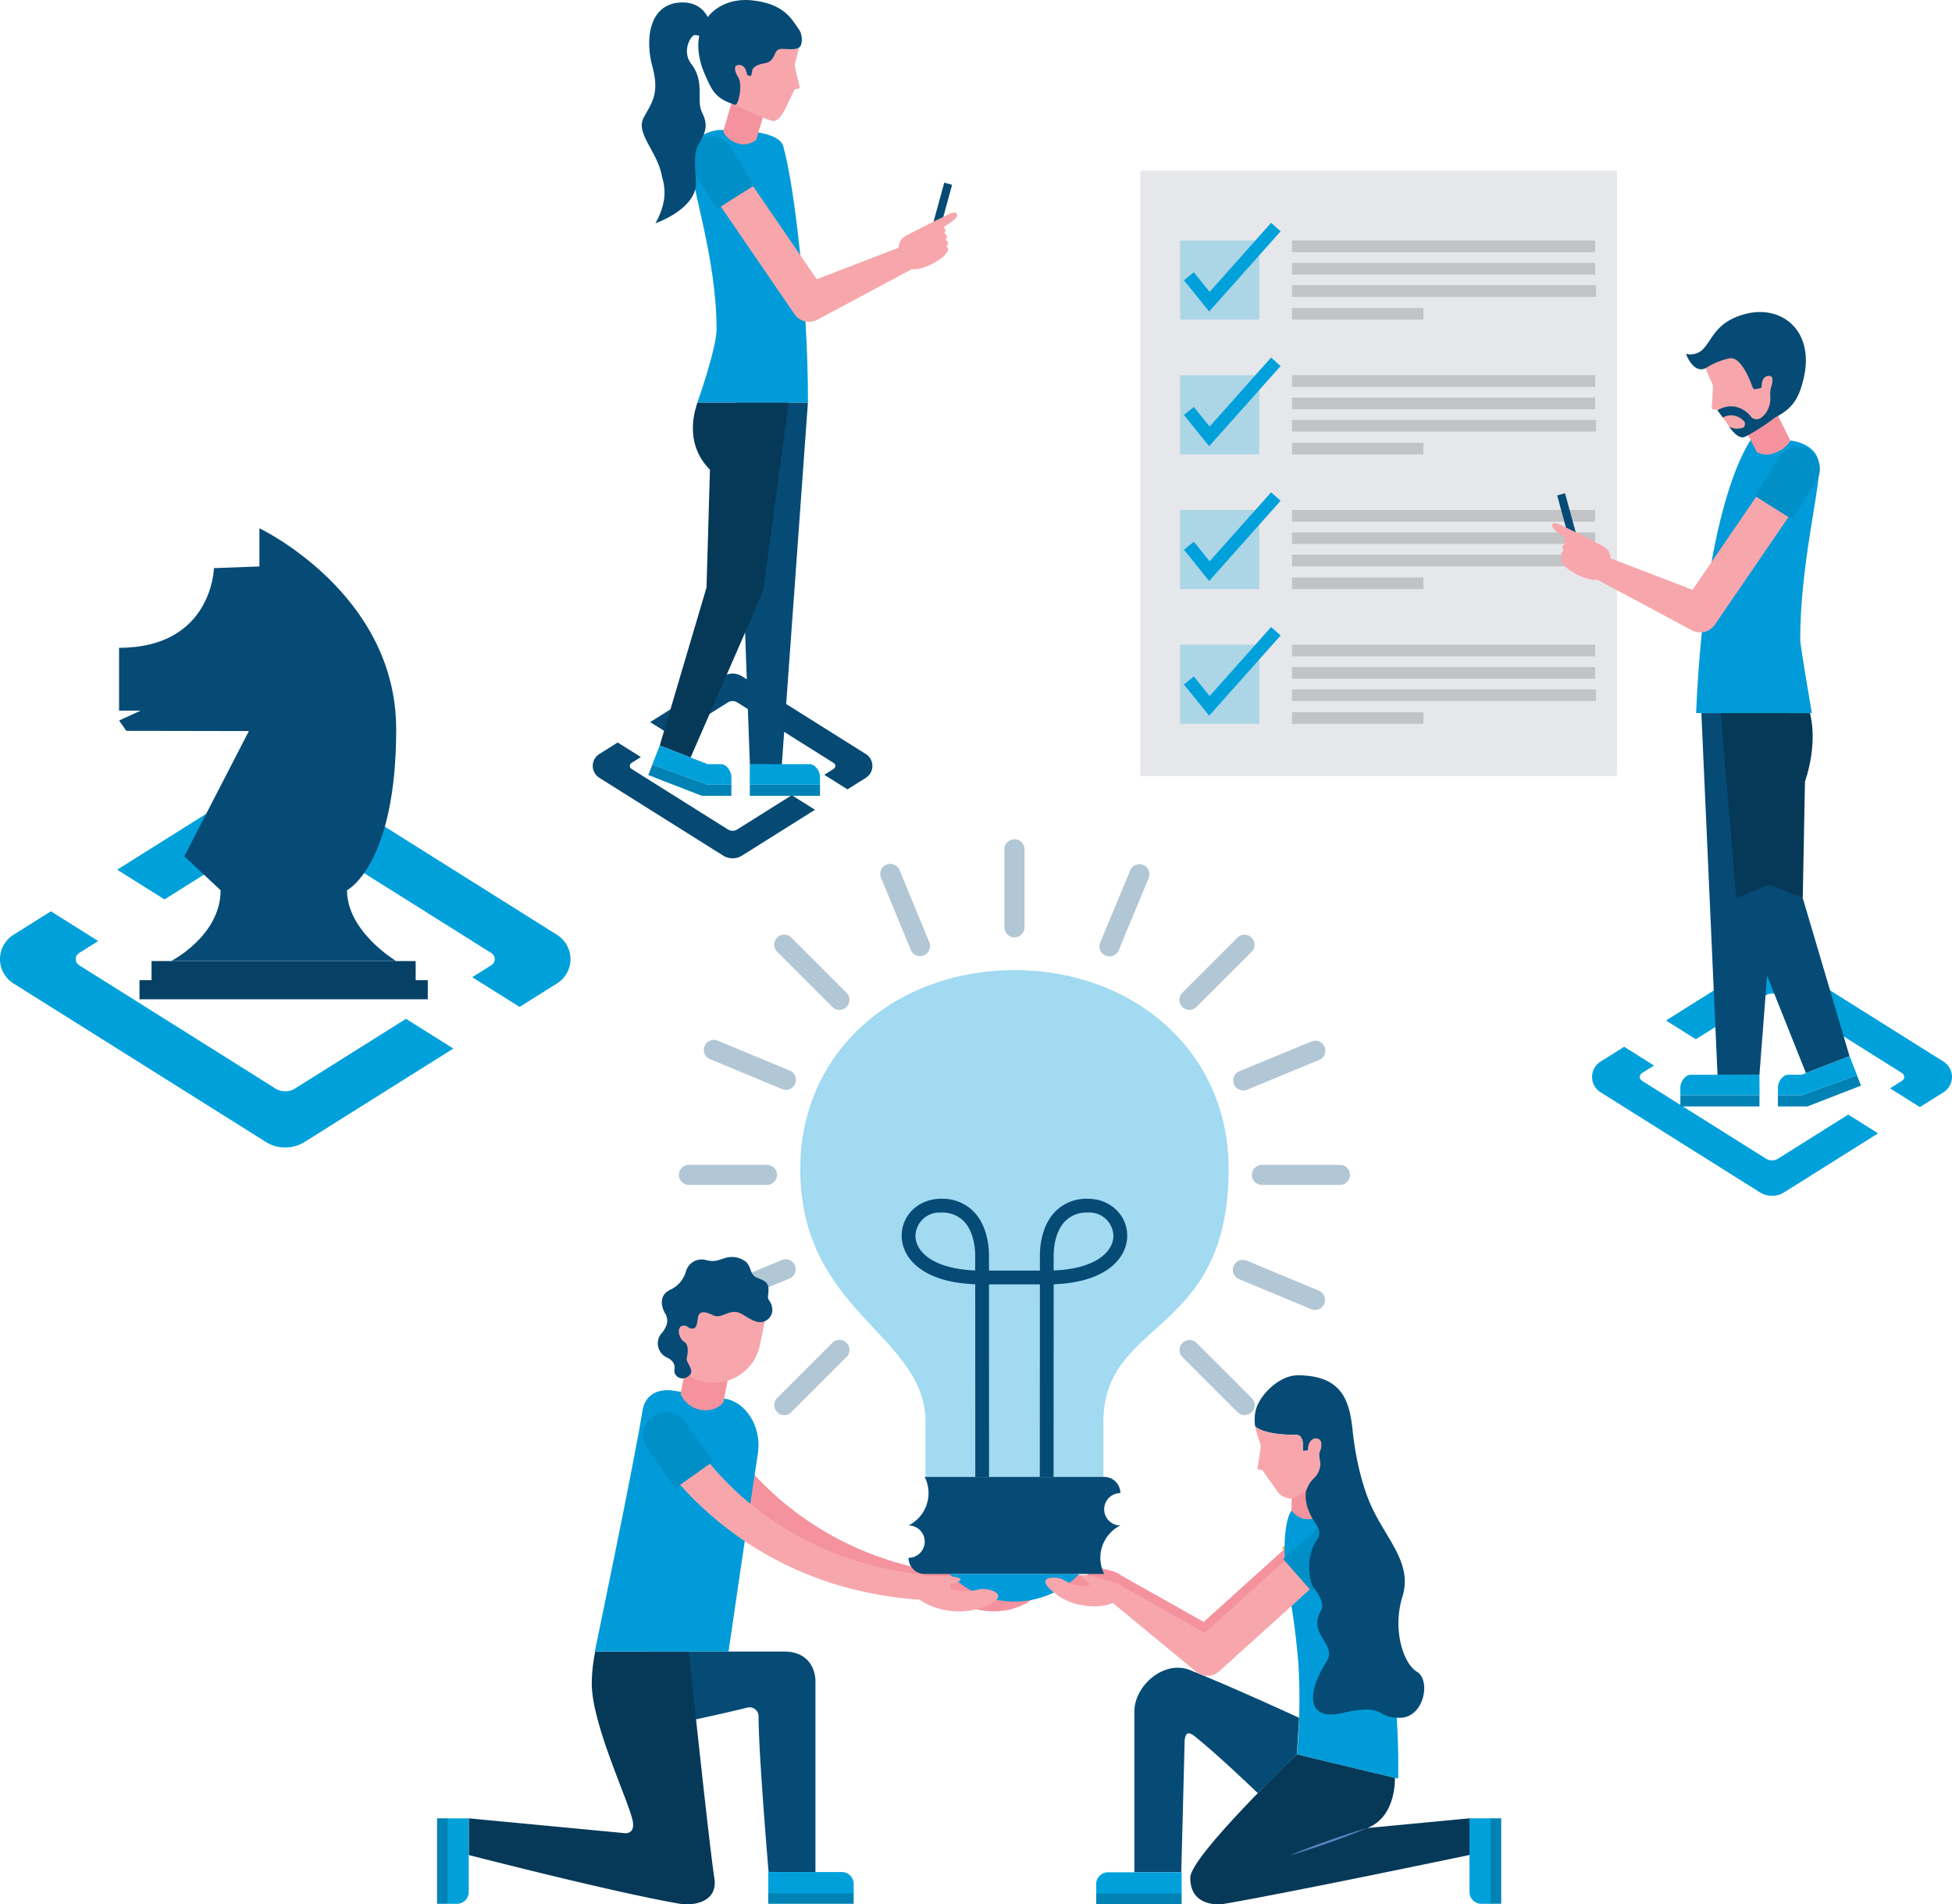 <svg xmlns="http://www.w3.org/2000/svg" width="500.239" height="487.912" viewBox="0 0 500.239 487.912">
  <g id="Grupo_60" data-name="Grupo 60" transform="translate(-1118.462 -933.098)">
    <g id="Grupo_58" data-name="Grupo 58" transform="translate(20 -20)">
      <path id="Caminho_262" data-name="Caminho 262" d="M4780.736,4780.843a4.884,4.884,0,0,0-6.9-.353l-28.629,25.84-21.437-12.086a2.421,2.421,0,0,0-3.419.446c-1,1.273.049,2.948,1.32,3.947l21.461,17.711a4.489,4.489,0,0,0,5.786-.2l.242-.215,31.227-28.189A4.89,4.89,0,0,0,4780.736,4780.843Z" transform="translate(-3338.282 -3437.664)" fill="#f4939e"/>
      <path id="Caminho_263" data-name="Caminho 263" d="M4423.14,5021.677c-7.356-5.153-.373-5.127,1.286-4.092a11.774,11.774,0,0,0,5.893,1.73c.738,0,1.028-.8.476-1.1-2.25-1.251-3.079-2.884,3.648-.8,2.876.891,5.26,1,5.267,2.953C4439.717,5024.84,4429.351,5026.025,4423.14,5021.677Z" transform="translate(-3053.725 -3662.554)" fill="#f4939e"/>
      <path id="Caminho_264" data-name="Caminho 264" d="M5602.648,4780.109l8.675-7.62a5.528,5.528,0,1,0-7.294-8.307l-8.68,7.62Z" transform="translate(-4168.305 -3422.094)" fill="#faa831"/>
      <path id="Caminho_265" data-name="Caminho 265" d="M4879.1,5528.909c12.6,5.106,27.905,12.218,27.905,12.218l-.574,9.333-10.024,9.964s-9.3-9.006-15.851-14.329c-1.152-.933-2.907-2.254-2.907,1.561,0,.79-.853,33.042-.853,33.042h-12.008v-41.233c0-6.551,7.578-13.29,14.311-10.556Z" transform="translate(-3475.614 -4147.893)" fill="#064b76"/>
      <path id="Caminho_266" data-name="Caminho 266" d="M4675.88,6642.778h21.893v-2.928H4675.88Z" transform="translate(-3296.498 -5201.839)" fill="#0082b5"/>
      <path id="Caminho_267" data-name="Caminho 267" d="M4678.671,6539.4h19.093v5.449H4675.87v-2.116A3.077,3.077,0,0,1,4678.671,6539.4Z" transform="translate(-3296.488 -5106.595)" fill="#00a1db"/>
      <path id="Caminho_268" data-name="Caminho 268" d="M5172.64,5980.064s6.345-2.2,13.632-5.077c7.562-2.983,7.047-12.866,7.047-12.866l-25.108-6.031s-27.331,26.127-27.331,31.629c0,6.756,6.053,7.141,8.771,6.674,17.112-2.929,62.786-12.5,62.786-12.5V5972.5l-26.164,2.486-13.632,5.077Z" transform="translate(-3737.394 -4553.522)" fill="#063958"/>
      <path id="Caminho_269" data-name="Caminho 269" d="M6621.779,6294.582h2.927V6272.69h-2.927Z" transform="translate(-5141.528 -4853.711)" fill="#0082b5"/>
      <path id="Caminho_270" data-name="Caminho 270" d="M6521.3,6291.769V6272.68h5.452v21.893h-2.115A3.08,3.08,0,0,1,6521.3,6291.769Z" transform="translate(-5046.257 -4853.7)" fill="#00a1db"/>
      <path id="Caminho_271" data-name="Caminho 271" d="M5609.15,4728.218c.724-.978,7.18-1.224,8.774-1.242a8.346,8.346,0,0,1,6.786,4.409c3.67,7.12,5.165,14.908,8.2,27.567,4.276,17.83,3.548,37.969,3.548,37.969l-25.933-6.232a155.613,155.613,0,0,0,.382-23.13c-1.009-12.372-2.413-17.768-3.026-22.51-1.29-10.066.168-15.332,1.271-16.83Z" transform="translate(-4179.705 -3388.12)" fill="#009bd8"/>
      <path id="Caminho_272" data-name="Caminho 272" d="M5650.435,4529.15v11.839a5.776,5.776,0,0,1-3.934,1.873,5.136,5.136,0,0,1-4.841-2.215v-11.5h8.774Z" transform="translate(-4212.215 -3200.55)" fill="#f4939e"/>
      <path id="Caminho_273" data-name="Caminho 273" d="M5650.171,6320.65c-1.63.7-3.279,1.339-4.935,1.974s-3.318,1.231-4.985,1.829c-1.668.58-3.342,1.164-5.026,1.7l-2.532.809c-.851.249-1.694.517-2.552.748.816-.355,1.639-.675,2.458-1.015l2.479-.958c1.65-.639,3.318-1.233,4.983-1.828s3.343-1.163,5.029-1.706,3.374-1.08,5.081-1.555Z" transform="translate(-4201.292 -4899.185)" fill="#5c81c0"/>
      <path id="Caminho_274" data-name="Caminho 274" d="M2489.238,5448.45H2454.02l6.422,18.711s13.968-2.975,19.325-4.349a2.321,2.321,0,0,1,2.908,2.325c0,9.686,2.564,39.8,2.564,39.8h12.01V5456c0-2.752-1.587-7.555-8.01-7.555Z" transform="translate(-1189.812 -4072.197)" fill="#064b76"/>
      <path id="Caminho_275" data-name="Caminho 275" d="M1630.483,5448.441H1606.5a42.3,42.3,0,0,0-.88,8.226c0,10.093,8.946,28.963,10.386,34.708,1.105,4.41-2.48,3.54-2.48,3.54l-39.421-3.745v9.4s37.038,9.569,54.151,12.5c2.716.461,9.832,0,8.768-6.674-1.277-8.026-6.536-57.953-6.536-57.953Z" transform="translate(-355.504 -4072.187)" fill="#063958"/>
      <path id="Caminho_276" data-name="Caminho 276" d="M1417.21,6294.647h2.927v-21.9h-2.927Z" transform="translate(-206.746 -4853.768)" fill="#0082b5"/>
      <path id="Caminho_277" data-name="Caminho 277" d="M1474.467,6291.845V6272.75h-5.447v21.9h2.113A3.075,3.075,0,0,0,1474.467,6291.845Z" transform="translate(-255.871 -4853.768)" fill="#00a1db"/>
      <path id="Caminho_278" data-name="Caminho 278" d="M2726.454,4343.861a13.281,13.281,0,0,1-6.93-.009c-.8-.234-.859-1.189-.163-1.344,2.837-.639,4.255-2.141-3.69-2.036-1.187.011-2.274-.053-3.22-.059a3.2,3.2,0,0,0-1.26-.419l-.006,0a88.241,88.241,0,0,1-18.05-4,80.591,80.591,0,0,1-16.6-7.767,79.565,79.565,0,0,1-14.308-11.279,75.784,75.784,0,0,1-6.039-6.763c-.935-1.18-1.825-2.39-2.663-3.613-.419-.611-.824-1.229-1.208-1.847l-.557-.918c-.171-.293-.364-.626-.469-.84l-.127-.231a4.892,4.892,0,0,0-8.467,4.9l.033.062c.286.492.512.842.761,1.233s.49.745.74,1.107q.74,1.084,1.518,2.117c1.034,1.377,2.1,2.7,3.216,4a84.865,84.865,0,0,0,7.086,7.288,87.864,87.864,0,0,0,34.9,19.547,95.512,95.512,0,0,0,19.627,3.486,3.484,3.484,0,0,0,.525-.017c3.375,2.61,10.017,4.061,15.438,2.241,9.61-3.226,2.043-5.431-.086-4.841Z" transform="translate(-1368.084 -2983.561)" fill="#f4939e"/>
      <path id="Caminho_279" data-name="Caminho 279" d="M2627.631,4279.09l-7.119-10.072a5.907,5.907,0,1,0-9.646,6.822l7.121,10.07,9.645-6.821Z" transform="translate(-1337.498 -2951.536)" fill="#f9a431"/>
      <path id="Caminho_280" data-name="Caminho 280" d="M2230.692,4158.695l-3.6-.566-5.811-.916s-2.229-.354-3.8-.6c-5.056-.8-7.558,1.952-8.027,4.923-2,12.693-12.256,61.909-12.256,61.909h34.268s6.065-41.49,7.508-50.636c1.115-7.089-3.227-13.319-8.283-14.115Z" transform="translate(-946.304 -2847.191)" fill="#009bd8"/>
      <path id="Caminho_281" data-name="Caminho 281" d="M2632.25,4052.744s-1.866,2.717-6.04,1.914a7,7,0,0,1-4.931-4.029l1.312-6.809,10.973,2.111-1.313,6.813Z" transform="translate(-1348.401 -2740.377)" fill="#f4939e"/>
      <path id="Caminho_282" data-name="Caminho 282" d="M2577.307,3549.614a12.038,12.038,0,0,1-23.575-4.892l1.364-6.557a12.035,12.035,0,1,1,23.569,4.89l-1.357,6.559Z" transform="translate(-1284.115 -2251.838)" fill="#f7a7ac"/>
      <path id="Caminho_283" data-name="Caminho 283" d="M3054.53,6641.542h21.894v-2.933H3054.53Z" transform="translate(-1759.193 -5200.661)" fill="#0082b5"/>
      <path id="Caminho_284" data-name="Caminho 284" d="M3073.623,6538.24H3054.53v5.45h21.895v-2.117A3.073,3.073,0,0,0,3073.623,6538.24Z" transform="translate(-1759.193 -5105.495)" fill="#00a1db"/>
      <path id="Caminho_285" data-name="Caminho 285" d="M2537.632,3511.92c-.269-2.576-1.346-1.94-1.078-3.811.466-3.271-.935-3.487-2.732-4.243-2.065-.865-1.283-2.215-2.841-4.03a5.874,5.874,0,0,0-5.7-1c-2.078.7-2.782.926-4.73.426a4.178,4.178,0,0,0-5.067,2.948,7.414,7.414,0,0,1-3.845,4.6c-3.347,1.436-2.409,4.709-1.369,6.361a3.487,3.487,0,0,1,.126,3.052,7.756,7.756,0,0,1-1.4,2.125,3.977,3.977,0,0,0,1.527,5.863c2.067.917,2.158,2.3,2.015,3.162-.252,1.535,1.73,3.213,3.777,1.535,1.564-1.4-.914-3.291-.613-4.553.721-2.995-.353-3.9-.353-3.9v0a3.258,3.258,0,0,1-1.228-1.255c-.683-1.2-.592-2.536.2-2.99a1.73,1.73,0,0,1,1.935.45l0-.007v0c2.6,1,1.909-2.293,2.534-3.348s2.014-.672,3.691.142,3.116-.67,5.131-.864,3.156,1.516,5.706,2.4a3.17,3.17,0,0,0,4.313-3.068Z" transform="translate(-1241.237 -2223.342)" fill="#064b76"/>
      <path id="Caminho_286" data-name="Caminho 286" d="M3322.693,2131.227c0-30.308-24.569-50.927-54.89-50.927s-54.883,20.618-54.883,50.927c0,36.81,32.094,42.4,32.094,64.844v14.073H3290.6v-14.073c0-26.728,32.094-21.615,32.094-64.844Z" transform="translate(-1909.373 -878.64)" fill="#009bd8" opacity="0.37"/>
      <path id="Caminho_287" data-name="Caminho 287" d="M3724.318,3214a6.158,6.158,0,0,0-6.51,5.915c0,2.183,1.259,4.244,3.531,5.79,2.719,1.859,6.767,2.928,11.777,3.133V3225.1c.007-.05.183-5.659-2.889-8.853A7.715,7.715,0,0,0,3724.318,3214Zm37.716,0a7.727,7.727,0,0,0-5.907,2.247c-3.079,3.194-2.9,8.8-2.9,8.86v3.73c5.021-.2,9.069-1.273,11.784-3.133,2.276-1.546,3.529-3.607,3.529-5.79A6.157,6.157,0,0,0,3762.034,3214Zm-8.827,67.726h-3.531l.026-49.324h-13.049l.019,49.324h-3.529l-.019-49.353c-5.808-.22-10.443-1.471-13.776-3.745-3.271-2.236-5.068-5.324-5.068-8.712,0-5.3,4.4-9.449,10.039-9.449a11.208,11.208,0,0,1,8.469,3.35c4,4.165,3.884,10.732,3.858,11.4l.007,3.655H3749.7v-3.655c-.02-.668-.134-7.235,3.863-11.4a11.211,11.211,0,0,1,8.469-3.35c5.63,0,10.039,4.147,10.039,9.449,0,3.388-1.8,6.477-5.066,8.712-3.341,2.274-7.962,3.526-13.776,3.745Z" transform="translate(-2384.743 -1950.226)" fill="#064b76"/>
      <path id="Caminho_288" data-name="Caminho 288" d="M3802.511,4597.6a4.146,4.146,0,1,1,0-8.292,4.148,4.148,0,0,0-4.148-4.146h-45.991a9.274,9.274,0,0,1-4.142,12.438,4.145,4.145,0,0,1,0,8.29,4.139,4.139,0,0,0,4.142,4.142h45.991a9.262,9.262,0,0,1,4.148-12.432Z" transform="translate(-2416.934 -3253.656)" fill="#064b76"/>
      <path id="Caminho_289" data-name="Caminho 289" d="M3950.9,5064.919a23.089,23.089,0,0,0,33.262,0Z" transform="translate(-2609.098 -3708.546)" fill="#009bd8"/>
      <g id="Grupo_54" data-name="Grupo 54" transform="translate(1137 1093.824)" opacity="0.31">
        <path id="Caminho_290" data-name="Caminho 290" d="M4224.841,1458.572a2.558,2.558,0,0,1-2.561-2.565v-20a2.567,2.567,0,1,1,5.135,0v20A2.566,2.566,0,0,1,4224.841,1458.572Z" transform="translate(-4003.411 -1359.135)" fill="#064b76"/>
        <path id="Caminho_291" data-name="Caminho 291" d="M5468.307,3047.961H5448.3a2.57,2.57,0,0,1,0-5.141h20.005a2.57,2.57,0,0,1,0,5.141Z" transform="translate(-5163.451 -2885.09)" fill="#064b76"/>
        <path id="Caminho_292" data-name="Caminho 292" d="M2635.539,3047.961h-20a2.57,2.57,0,0,1,0-5.141h20a2.57,2.57,0,0,1,0,5.141Z" transform="translate(-2477.532 -2885.09)" fill="#064b76"/>
        <path id="Caminho_293" data-name="Caminho 293" d="M5089.9,1924.105a2.572,2.572,0,0,1-1.816-4.389l14.144-14.141a2.567,2.567,0,0,1,3.632,3.628l-14.15,14.148A2.572,2.572,0,0,1,5089.9,1924.105Z" transform="translate(-4823.623 -1806.082)" fill="#064b76"/>
        <path id="Caminho_294" data-name="Caminho 294" d="M3086.83,3927.227a2.536,2.536,0,0,1-1.816-.756,2.578,2.578,0,0,1,0-3.633l14.143-14.141a2.57,2.57,0,0,1,3.631,3.639l-14.144,14.135a2.574,2.574,0,0,1-1.814.756Z" transform="translate(-2924.386 -3705.373)" fill="#064b76"/>
        <path id="Caminho_295" data-name="Caminho 295" d="M5104.047,3927.227a2.563,2.563,0,0,1-1.815-.756l-14.144-14.135a2.569,2.569,0,0,1,3.626-3.639l14.15,14.141a2.567,2.567,0,0,1,0,3.633,2.6,2.6,0,0,1-1.817.756Z" transform="translate(-4823.623 -3705.373)" fill="#064b76"/>
        <path id="Caminho_296" data-name="Caminho 296" d="M3100.972,1924.105a2.581,2.581,0,0,1-1.815-.754l-14.143-14.148a2.566,2.566,0,0,1,3.63-3.628l14.144,14.141a2.572,2.572,0,0,1-1.816,4.389Z" transform="translate(-2924.386 -1806.082)" fill="#064b76"/>
        <path id="Caminho_297" data-name="Caminho 297" d="M4694.526,1580.413a2.5,2.5,0,0,1-.988-.194,2.561,2.561,0,0,1-1.385-3.361l7.679-18.458a2.565,2.565,0,1,1,4.738,1.967l-7.673,18.469a2.579,2.579,0,0,1-2.371,1.577Z" transform="translate(-4448.737 -1476.113)" fill="#064b76"/>
        <path id="Caminho_298" data-name="Caminho 298" d="M5372.925,3525.412a2.5,2.5,0,0,1-.986-.2l-18.471-7.682a2.567,2.567,0,1,1,1.976-4.738l18.461,7.68a2.565,2.565,0,0,1-.98,4.936Z" transform="translate(-5074.461 -3330.518)" fill="#064b76"/>
        <path id="Caminho_299" data-name="Caminho 299" d="M2757.265,2437.714a2.689,2.689,0,0,1-.987-.2l-18.462-7.677a2.566,2.566,0,1,1,1.972-4.739l18.464,7.671a2.572,2.572,0,0,1-.987,4.945Z" transform="translate(-2594.392 -2299.196)" fill="#064b76"/>
        <path id="Caminho_300" data-name="Caminho 300" d="M5355.819,2441.786a2.57,2.57,0,0,1-.98-4.943l18.483-7.624a2.564,2.564,0,1,1,1.959,4.74l-18.49,7.631A2.547,2.547,0,0,1,5355.819,2441.786Z" transform="translate(-5075.756 -2303.109)" fill="#064b76"/>
        <path id="Caminho_301" data-name="Caminho 301" d="M2737.056,3522.254a2.569,2.569,0,0,1-.974-4.945l18.489-7.626a2.566,2.566,0,0,1,1.955,4.746l-18.49,7.629A2.461,2.461,0,0,1,2737.056,3522.254Z" transform="translate(-2592.741 -3327.568)" fill="#064b76"/>
        <path id="Caminho_302" data-name="Caminho 302" d="M3618.517,1578.765a2.566,2.566,0,0,1-2.373-1.595l-7.635-18.484a2.57,2.57,0,0,1,4.751-1.962l7.633,18.485a2.582,2.582,0,0,1-2.377,3.555Z" transform="translate(-3421.274 -1474.524)" fill="#064b76"/>
      </g>
      <path id="Caminho_303" data-name="Caminho 303" d="M4785.654,4835.372a4.888,4.888,0,0,0-6.9-.354l-28.631,25.842-21.435-12.084a2.425,2.425,0,0,0-3.419.444c-1,1.273.047,2.947,1.322,3.952l21.457,17.708a4.5,4.5,0,0,0,5.787-.2l.24-.218,31.23-28.188a4.886,4.886,0,0,0,.353-6.906Z" transform="translate(-3342.943 -3489.367)" fill="#f7a7ac"/>
      <path id="Caminho_304" data-name="Caminho 304" d="M4428.051,5076.249c-7.357-5.152-.372-5.125,1.288-4.089a11.745,11.745,0,0,0,5.891,1.731c.736,0,1.028-.8.477-1.1-2.252-1.255-3.079-2.885,3.648-.8,2.873.886,5.259,1,5.264,2.949.011,4.48-10.354,5.666-16.568,1.313Z" transform="translate(-3058.382 -3714.302)" fill="#f7a7ac"/>
      <path id="Caminho_305" data-name="Caminho 305" d="M5607.631,4834.682l8.671-7.619a5.53,5.53,0,0,0-7.3-8.312l-8.674,7.62Z" transform="translate(-4173.028 -3473.837)" fill="#008fc7"/>
      <path id="Caminho_306" data-name="Caminho 306" d="M5459.8,4092.01h0c.882-3.864,5.971-9.08,10.814-9.08,9.951,0,12.234,5.153,13.3,9.385a39.93,39.93,0,0,1,.812,5.306c.288,2.64,1.511,12.059,4.942,19.286,4.027,8.486,10.351,14.381,7.763,22.721s.145,17.119,3.74,19.274,1.852,11.792-4.459,11.792c-6.328,0-3.557-3.782-14.476-1.268-10.258,2.353-8.729-6.177-4.341-12.986,3.063-4.75-4.887-6.871-1.338-13.208,1.052-1.88-.867-4.6-1.87-5.9s-2.3-7.55.74-12.089c1.643-2.45.146-3.449-1.292-6.037s-1.874-5.542-1.2-7.253c1.2-3.066,2.65-2.406,3.338-5.562.287-1.319-.561-2.825-.023-4,.593-1.292.382-2.834-.558-3.059-1.588-.381-2.415,1.12-2.393,2.861,0,0-1.394.223-1.394,0,0-.611-.006-1.255,0-1.65,0-.658-.247-2.356-1.7-2.356-8.952,0-10.52-2.208-10.52-2.208A11.4,11.4,0,0,1,5459.8,4092.01Z" transform="translate(-4039.569 -2777.46)" fill="#064b76"/>
      <path id="Caminho_307" data-name="Caminho 307" d="M5475.626,4350.827c1.2-3.065,2.649-2.406,3.337-5.562.289-1.319-.558-2.825-.021-4l.046-.117c.511-1.259.5-2.627-.358-3.01l-.271-.125c-1.59-.382-2.523,1.275-2.5,3.02,0,0-1.266.257-1.266.034,0-.611-.007-1.255,0-1.65,0-.658-.243-2.356-1.7-2.356-8.877,0-10.49-2.17-10.516-2.2.089,1.469,1.335,4.254,1.394,4.941.066.786-.752,5.054-.825,5.836-.048.527,1.194.289,1.345.527,1.12,1.821,3.127,4.332,3.8,5.466a4.551,4.551,0,0,0,3.2,1.738c1.44,0,2.755-.971,4.305-2.428Z" transform="translate(-4042.228 -3016.331)" fill="#f7a7ac"/>
      <path id="Caminho_308" data-name="Caminho 308" d="M2479.07,4302.98c.108.214.3.547.471.84l.557.918c.384.618.79,1.235,1.208,1.847.835,1.224,1.728,2.433,2.662,3.613a76.349,76.349,0,0,0,6.041,6.763,79.408,79.408,0,0,0,14.307,11.279,80.49,80.49,0,0,0,16.6,7.767,88.167,88.167,0,0,0,18.047,4h.006a3.257,3.257,0,0,1-.613,6.484,95.447,95.447,0,0,1-19.627-3.486,87.855,87.855,0,0,1-34.9-19.547,84.274,84.274,0,0,1-7.087-7.289c-1.112-1.291-2.184-2.617-3.218-4-.515-.689-1.023-1.394-1.517-2.116-.248-.362-.494-.729-.74-1.107s-.475-.74-.757-1.232l-.036-.062a4.892,4.892,0,1,1,8.465-4.9l.126.231Z" transform="translate(-1204.79 -2983.571)" fill="#f7a7ac"/>
      <path id="Caminho_309" data-name="Caminho 309" d="M3777.248,5082.463c9.609-3.225,2.042-5.43-.087-4.841a13.276,13.276,0,0,1-6.929-.009c-.8-.234-.86-1.189-.166-1.345,2.839-.639,4.259-2.141-3.69-2.036-3.4.044-6.016-.6-6.644,1.511-1.441,4.842,9.4,9.444,17.517,6.72Z" transform="translate(-2427.717 -3717.321)" fill="#f7a7ac"/>
      <path id="Caminho_310" data-name="Caminho 310" d="M2455.432,4279.09l-7.118-10.072a5.908,5.908,0,1,0-9.647,6.822l7.119,10.07,9.647-6.821Z" transform="translate(-1174.224 -2951.536)" fill="#008fc7"/>
    </g>
    <g id="Grupo_57" data-name="Grupo 57">
      <path id="Caminho_242" data-name="Caminho 242" d="M1853.2,1525.211a4.669,4.669,0,0,1,4.956,0l50.347,31.614a1.837,1.837,0,0,1,0,3.111l-4.9,3.076,12.13,7.618,9.6-6.026a7.346,7.346,0,0,0,0-12.447l-64.7-40.624a9.341,9.341,0,0,0-9.912,0l-38.118,23.935,12.131,7.618Z" transform="translate(-664.115 -379.539)" fill="#00a1db" fill-rule="evenodd"/>
      <path id="Caminho_243" data-name="Caminho 243" d="M78.06,3744.045l38.119-23.935-12.132-7.617-28.465,17.874a4.673,4.673,0,0,1-4.956,0l-50.347-31.614a1.837,1.837,0,0,1,0-3.112l4.9-3.075-12.132-7.616-9.6,6.024a7.348,7.348,0,0,0,0,12.448l64.7,40.624a9.341,9.341,0,0,0,9.912,0Z" transform="translate(1118.455 -2518.358)" fill="#00a1db" fill-rule="evenodd"/>
      <path id="Caminho_336" data-name="Caminho 336" d="M520.872,297.757s12.6-6.38,12.6-41.262-35.056-51.475-35.056-51.475V214.8l-11.646.426s-.422,20.416-24.318,20.416v16.1h5.53l-5.53,2.535,1.867,2.643,31.4.056-16.553,32.087,9.309,8.694c0,11.7-12.7,18.151-12.7,18.151H533.47s-12.6-7.515-12.6-18.151Z" transform="translate(686.522 863.432)" fill="#064b76"/>
      <path id="Caminho_337" data-name="Caminho 337" d="M645,2576.981v-4.891H577.312v4.891H574.22v4.894H648.1v-4.894Z" transform="translate(579.988 -1392.751)" fill="#064165"/>
    </g>
    <g id="Grupo_55" data-name="Grupo 55">
      <path id="Caminho_409" data-name="Caminho 409" d="M1838.213,1519.637a2.946,2.946,0,0,1,3.127,0l31.766,19.946a1.159,1.159,0,0,1,0,1.963l-3.09,1.941,7.653,4.806,6.055-3.8a4.635,4.635,0,0,0,0-7.853l-40.821-25.631a5.894,5.894,0,0,0-6.254,0l-24.05,15.1,7.654,4.806Z" transform="translate(3412.358 2749.589) rotate(180)" fill="#00a1db" fill-rule="evenodd"/>
      <path id="Caminho_410" data-name="Caminho 410" d="M49.253,3722.235l24.051-15.1-7.654-4.806L47.69,3713.6a2.949,2.949,0,0,1-3.127,0L12.8,3693.659a1.159,1.159,0,0,1,0-1.964l3.09-1.94-7.654-4.805-6.054,3.8a4.636,4.636,0,0,0,0,7.854L43,3722.235a5.893,5.893,0,0,0,6.254,0Z" transform="translate(1618.708 4901.702) rotate(180)" fill="#00a1db" fill-rule="evenodd"/>
      <path id="Caminho_311" data-name="Caminho 311" d="M10546.5,155.115h122.137V0H10546.5Z" transform="translate(-9135.804 976.824)" fill="#e6e7eb"/>
      <path id="Caminho_312" data-name="Caminho 312" d="M11296.2,348.161h77.709V345.17H11296.2Z" transform="translate(-9846.642 649.546)" fill="#c2c3c5"/>
      <path id="Caminho_313" data-name="Caminho 313" d="M11296.2,458.628h77.709V455.64H11296.2Z" transform="translate(-9846.642 544.803)" fill="#c2c3c5"/>
      <path id="Caminho_314" data-name="Caminho 314" d="M11296.2,569.058h77.916V566.07H11296.2Z" transform="translate(-9846.642 440.097)" fill="#c2c3c5"/>
      <path id="Caminho_315" data-name="Caminho 315" d="M11296.2,681.928h33.689V678.94H11296.2Z" transform="translate(-9846.642 333.078)" fill="#c2c3c5"/>
      <path id="Caminho_316" data-name="Caminho 316" d="M10743.3,365.449h20.278V345.17H10743.3Z" transform="translate(-9322.402 649.546)" fill="#00a1db" opacity="0.25"/>
      <path id="Caminho_317" data-name="Caminho 317" d="M10768.464,280.583l-6.464-8.008,2.539-2.048,4.049,5.015,15.754-17.683,2.436,2.171Z" transform="translate(-9340.133 732.331)" fill="#00a1db"/>
      <path id="Caminho_318" data-name="Caminho 318" d="M11296.2,1014.059h77.709v-2.989H11296.2Z" transform="translate(-9846.642 18.165)" fill="#c2c3c5"/>
      <path id="Caminho_319" data-name="Caminho 319" d="M11296.2,1124.6h77.709v-2.986H11296.2Z" transform="translate(-9846.642 -86.646)" fill="#c2c3c5"/>
      <path id="Caminho_320" data-name="Caminho 320" d="M11296.2,1235.026h77.916v-2.986H11296.2Z" transform="translate(-9846.642 -191.351)" fill="#c2c3c5"/>
      <path id="Caminho_321" data-name="Caminho 321" d="M11296.2,1347.87h33.689v-2.989H11296.2Z" transform="translate(-9846.642 -298.342)" fill="#c2c3c5"/>
      <path id="Caminho_322" data-name="Caminho 322" d="M10743.3,1031.341h20.278V1011.06H10743.3Z" transform="translate(-9322.402 18.174)" fill="#00a1db" opacity="0.25"/>
      <path id="Caminho_323" data-name="Caminho 323" d="M10768.464,946.514,10762,938.5l2.539-2.047,4.049,5.015,15.754-17.683,2.436,2.171Z" transform="translate(-9340.133 100.92)" fill="#00a1db"/>
      <path id="Caminho_324" data-name="Caminho 324" d="M11296.2,1680.027h77.709v-2.987H11296.2Z" transform="translate(-9846.642 -613.284)" fill="#c2c3c5"/>
      <path id="Caminho_325" data-name="Caminho 325" d="M11296.2,1790.537h77.709v-2.987H11296.2Z" transform="translate(-9846.642 -718.065)" fill="#c2c3c5"/>
      <path id="Caminho_326" data-name="Caminho 326" d="M11296.2,1900.956h77.916v-2.986H11296.2Z" transform="translate(-9846.642 -822.761)" fill="#c2c3c5"/>
      <path id="Caminho_327" data-name="Caminho 327" d="M11296.2,2013.807h33.689v-2.987H11296.2Z" transform="translate(-9846.642 -929.762)" fill="#c2c3c5"/>
      <path id="Caminho_328" data-name="Caminho 328" d="M10743.3,1697.319h20.278V1677.04H10743.3Z" transform="translate(-9322.402 -613.284)" fill="#00a1db" opacity="0.25"/>
      <path id="Caminho_329" data-name="Caminho 329" d="M10768.464,1612.475l-6.464-8.006,2.539-2.051,4.049,5.014,15.754-17.682,2.436,2.17Z" transform="translate(-9340.133 -530.519)" fill="#00a1db"/>
      <path id="Caminho_330" data-name="Caminho 330" d="M11296.2,2345.957h77.709v-2.987H11296.2Z" transform="translate(-9846.642 -1244.694)" fill="#c2c3c5"/>
      <path id="Caminho_331" data-name="Caminho 331" d="M11296.2,2456.389h77.709V2453.4H11296.2Z" transform="translate(-9846.642 -1349.4)" fill="#c2c3c5"/>
      <path id="Caminho_332" data-name="Caminho 332" d="M11296.2,2566.867h77.916v-2.987H11296.2Z" transform="translate(-9846.642 -1454.153)" fill="#c2c3c5"/>
      <path id="Caminho_333" data-name="Caminho 333" d="M11296.2,2679.729h33.689v-2.99H11296.2Z" transform="translate(-9846.642 -1561.162)" fill="#c2c3c5"/>
      <path id="Caminho_334" data-name="Caminho 334" d="M10743.3,2363.249h20.278V2342.97H10743.3Z" transform="translate(-9322.402 -1244.694)" fill="#00a1db" opacity="0.25"/>
      <path id="Caminho_335" data-name="Caminho 335" d="M10768.464,2278.413l-6.464-8.006,2.539-2.049,4.049,5.016,15.754-17.684,2.436,2.169Z" transform="translate(-9340.133 -1161.938)" fill="#00a1db"/>
      <path id="Caminho_359" data-name="Caminho 359" d="M13320.1,2681.08l4.146,92.781,10.729-.049s6.917-89.922,7.208-92.732Z" transform="translate(-11765.629 -1565.278)" fill="#064b76"/>
      <path id="Caminho_360" data-name="Caminho 360" d="M13218.656,4468.76c-1.17,0-2.563,1.641-2.556,3.283l.009,1.97h20.295l-.027-5.253Z" transform="translate(-11667.021 -3260.29)" fill="#00a1db"/>
      <path id="Caminho_361" data-name="Caminho 361" d="M13216.3,4572.955h20.268V4570.1H13216.3Z" transform="translate(-11667.211 -3356.377)" fill="#0082b5"/>
      <path id="Caminho_362" data-name="Caminho 362" d="M13415.2,2681.071l4.022,47.416,17.033-.077.565-29.772c3.279-9.836,1.54-16.646,1.27-17.568H13415.2Z" transform="translate(-11855.801 -1565.268)" fill="#063958"/>
      <path id="Caminho_363" data-name="Caminho 363" d="M13509.833,3532.124l-8.637-3.464-8.4,3.544,17.853,44.752,11.166-4.34Z" transform="translate(-11929.377 -2368.922)" fill="#064b76"/>
      <path id="Caminho_364" data-name="Caminho 364" d="M13308.217,1325.84l10.018.433s7.623.6,7.338,7.221c-.335,7.686-4.883,25.5-4.883,43.856,0,1.432,2.98,18.74,2.98,18.74h-29.662c2.408-55.558,14.209-70.251,14.209-70.251Z" transform="translate(-11740.89 -280.289)" fill="#009bd8"/>
      <path id="Caminho_365" data-name="Caminho 365" d="M13701.021,4381.415h3.518c6-2.333,12.291-4.775,12.291-4.775l1.926,4.887-14.178,5.142h-6.1l-.008-1.971C13698.461,4383.056,13699.854,4381.415,13701.021,4381.415Z" transform="translate(-12124.385 -3172.945)" fill="#00a1db"/>
      <path id="Caminho_366" data-name="Caminho 366" d="M13704.7,4476.222l14.15-5.132,1.037,2.664-13.721,5.323h-7.568v-2.855Z" transform="translate(-12124.509 -3262.499)" fill="#0082b5"/>
      <path id="Caminho_367" data-name="Caminho 367" d="M13517.006,1170.257s2,1.541,5.148.081a6.957,6.957,0,0,0,3.488-2.946l-4.527-9.122-8.285,3.831,4.176,8.156Z" transform="translate(-11948.369 -121.405)" fill="#f4939e"/>
      <path id="Caminho_368" data-name="Caminho 368" d="M13360.738,727.72c-6.03-3.159-12.537-1.055-16.652,2.678a11.175,11.175,0,0,0-3.432,8.213l-.213.15a5.918,5.918,0,0,0,.264.97c.506,1.445,1.5,3.262,1.6,3.809.142.772-.259,5.09-.257,5.878,0,.528,1.216.168,1.387.393,1.2,1.59,2.315,3.235,3.09,4.312l-.007.015.269.348c.444.6,1.921,2.51,3.331,2.371.785-.075,5.3-3.025,8.221-5.121,8.926-6.4,8.436-20.859,2.4-24.016Z" transform="translate(-11784.917 288.287)" fill="#f7a7ac"/>
      <path id="Caminho_369" data-name="Caminho 369" d="M13259,699.369c-7.851,2.21-8.134,7.016-11.062,9.393a4.7,4.7,0,0,1-3.852.741c1.1,2.788,2.967,4.728,5.07,3.661a18.175,18.175,0,0,1,6.1-2.512c2.846-.556,5.22,5.626,5.461,6.237.533,1.369.566,1.81,1.284,1.659.3-.064.6-.134.858-.17.688-.1.629-.6.636-.829.045-1.423.741-2.561,2.132-2.367.956.133.656,1.787.2,3.125-.42,1.217.307,7.962,1.143,7.461,4.7-2.344,6.129-5.216,7.252-9.894C13277.174,703.586,13268.568,696.678,13259,699.369Z" transform="translate(-11693.56 314.256)" fill="#064b76"/>
      <path id="Caminho_370" data-name="Caminho 370" d="M13414.072,1098.687c-.1-.754-.369-1.811-.514-2.812-.254-.153-.414-.245-.414-.245s.7,4.173-2.256,6.431a1.925,1.925,0,0,1-2.571-.042,7.007,7.007,0,0,0-4.2-2.722,6.674,6.674,0,0,0-4.514.932c.474.629.934,1.264,1.362,1.87a4.276,4.276,0,0,1,2.767-.536,4.672,4.672,0,0,1,2.724,1.522c.327.375.253,1.492-.4,1.615a4.392,4.392,0,0,1-3.451-.262l.152.213c.27.369,1.893,2.656,3.429,2.506.787-.075,5.405-2.882,8.22-5.121C13414.406,1102.035,13414.3,1100.376,13414.072,1098.687Z" transform="translate(-11841.008 -62.012)" fill="#064b76"/>
      <path id="Caminho_371" data-name="Caminho 371" d="M12613.494,1610.092l-2.018.551-4.275-15.612,2.016-.55Z" transform="translate(-11089.686 -535.003)" fill="#064b76"/>
      <path id="Caminho_372" data-name="Caminho 372" d="M12816.106,1381.819a4.878,4.878,0,0,0-6.784,1.273l-23.049,33.683-22.545-8.67a3.129,3.129,0,0,0-2.6,5.679l24.968,13.361a4.568,4.568,0,0,0,5.9-1.439l.165-.241,25.222-36.86A4.882,4.882,0,0,0,12816.106,1381.819Z" transform="translate(-11234.064 -332.556)" fill="#f7a7ac"/>
      <path id="Caminho_373" data-name="Caminho 373" d="M13594.812,1384.682l6.245-9.929a5.617,5.617,0,1,0-9.511-5.98l-6.247,9.931,9.513,5.978Z" transform="translate(-12017.081 -318.504)" fill="#008fc7"/>
      <path id="Caminho_374" data-name="Caminho 374" d="M12595.452,1748.153c-5.563-2.8-7.151-3.637-9.52-4.762-1.312-.626-3.068-1.584-3.467-.91-.466.791.468,1.568,1.866,2.519,1.263.86.582.348,1.538,1,0,0-.952.331-.241,1.617a.918.918,0,0,0-.243,1.638s-1.343.443-.274,1.8c0,0-1.282.517.533,2.225v0c.421.725,5.565,4.128,8.665,3.416l3.048-5.423a3.609,3.609,0,0,0-1.906-3.115Z" transform="translate(-11066.117 -675.114)" fill="#f7a7ac"/>
    </g>
    <g id="Grupo_56" data-name="Grupo 56">
      <path id="Caminho_244" data-name="Caminho 244" d="M1832.5,1517.513a2.289,2.289,0,0,1,2.43,0l24.685,15.5a.9.9,0,0,1,0,1.526l-2.4,1.508,5.948,3.735,4.7-2.954a3.6,3.6,0,0,0,0-6.1l-31.721-19.918a4.58,4.58,0,0,0-4.86,0l-18.689,11.735,5.948,3.735Z" transform="translate(-527.519 -404.436)" fill="#064a74" fill-rule="evenodd"/>
      <path id="Caminho_245" data-name="Caminho 245" d="M38.276,3713.923l18.689-11.735-5.948-3.735-13.956,8.764a2.292,2.292,0,0,1-2.43,0l-24.685-15.5a.9.9,0,0,1,0-1.526l2.4-1.508L6.4,3684.949l-4.7,2.954a3.6,3.6,0,0,0,0,6.1l31.721,19.917a4.58,4.58,0,0,0,4.86,0Z" transform="translate(1270.354 -2561.614)" fill="#064a74" fill-rule="evenodd"/>
      <path id="Caminho_375" data-name="Caminho 375" d="M10746.885,5332.09l-6.687,92.783-8.188-.052s-3.209-89.921-3.5-92.731Z" transform="translate(-9421.379 -4295.867)" fill="#064b76"/>
      <path id="Caminho_376" data-name="Caminho 376" d="M10810.787,7119.78c1.166,0,2.563,1.643,2.553,3.281l-.007,1.972h-18.013l.027-5.253Z" transform="translate(-9484.727 -5990.89)" fill="#00a1db"/>
      <path id="Caminho_377" data-name="Caminho 377" d="M10795.8,7223.977h17.987v-2.856H10795.8Z" transform="translate(-9485.182 -6086.977)" fill="#0082b5"/>
      <path id="Caminho_378" data-name="Caminho 378" d="M10383.494,5332.09h-23.37c-.271.924-3.942,10.064,3.194,17.214l-.883,30.125h.15l-.15.061-11.984,40.493,7.905,3.064,18.622-42.683Z" transform="translate(-9062.917 -4295.867)" fill="#063958"/>
      <path id="Caminho_379" data-name="Caminho 379" d="M10507.363,3984.761s-7.621.593-7.336,7.219c.332,7.686,6.8,25.5,6.8,43.857,0,4.89-4.9,18.738-4.9,18.738h28.328c0-26.03-3.448-55.521-6.359-65.728-1.342-4.711-16.533-4.087-16.533-4.087Z" transform="translate(-9204.733 -3018.353)" fill="#009bd8"/>
      <path id="Caminho_380" data-name="Caminho 380" d="M10331.023,7032.435h-3.52l-12.289-4.775-1.926,4.888,14.177,5.141h6.1l.009-1.972C10333.584,7034.078,10332.189,7032.435,10331.023,7032.435Z" transform="translate(-9027.682 -5903.545)" fill="#00a1db"/>
      <path id="Caminho_381" data-name="Caminho 381" d="M10308.988,7127.271l-14.152-5.131-1.036,2.664,13.721,5.324h7.568v-2.856Z" transform="translate(-9009.203 -5993.128)" fill="#0082b5"/>
      <path id="Caminho_382" data-name="Caminho 382" d="M11674.5,4261.139l2.01.553,4.277-15.614-2.012-.548Z" transform="translate(-10318.332 -3265.631)" fill="#064b76"/>
      <path id="Caminho_383" data-name="Caminho 383" d="M10512.234,4032.857a4.879,4.879,0,0,1,6.786,1.271l23.048,33.684,22.546-8.67a3.129,3.129,0,0,1,2.6,5.679l-24.967,13.361a4.567,4.567,0,0,1-5.9-1.44l-.164-.241-25.225-36.857A4.882,4.882,0,0,1,10512.234,4032.857Z" transform="translate(-9214.301 -3063.172)" fill="#f7a7ac"/>
      <path id="Caminho_384" data-name="Caminho 384" d="M10504.273,4035.705l-6.244-9.931a5.618,5.618,0,1,1,9.512-5.981l6.244,9.931Z" transform="translate(-9202.026 -3049.105)" fill="#008fc7"/>
      <path id="Caminho_385" data-name="Caminho 385" d="M11533.055,4399.17c5.566-2.8,7.152-3.639,9.52-4.764,1.314-.626,3.07-1.584,3.467-.909.467.791-.468,1.569-1.864,2.519-1.262.86-.582.35-1.54,1,0,0,.955.335.242,1.618a.919.919,0,0,1,.244,1.637s1.341.444.273,1.8c0,0,1.283.516-.533,2.225v0c-.422.722-5.565,4.125-8.664,3.416l-3.049-5.425a3.607,3.607,0,0,1,1.9-3.114Z" transform="translate(-10182.413 -3405.71)" fill="#f7a7ac"/>
      <path id="Caminho_386" data-name="Caminho 386" d="M10279.779,3362.419s-.492-8.152-8.293-7.684-9.057,9.142-7.1,16.38-.332,9.462-2.3,13.275,3.57,8.67,4.687,14.567c.3,1.6,2.159,5.708-1.6,12.334,0,0,10.811-3.66,10.385-10.754-.271-4.554-.622-7.21.761-9.647s2.6-4.387.864-7.82.834-7.8-2.838-12.62c-2.506-3.3-.09-7.333.916-7.393a3.492,3.492,0,0,1,2.408,1.061l2.107-1.7Z" transform="translate(-8978.739 -2420.994)" fill="#064b76"/>
      <path id="Caminho_388" data-name="Caminho 388" d="M10666.787,3818.86l-2.646,9a5.757,5.757,0,0,0,3.228,2.889,5.114,5.114,0,0,0,5.243-.755l2.548-8.678Z" transform="translate(-9360.347 -2861.079)" fill="#f4939e"/>
      <path id="Caminho_389" data-name="Caminho 389" d="M10564.064,3372.842c5.394-4.113,12.141-3.134,16.808-.157a11.118,11.118,0,0,1,4.744,7.492l.234.114a5.593,5.593,0,0,1-.1.994c-.253,1.505-.925,3.456-.932,4.01-.008.783,1.108,4.958,1.236,5.729.088.519-1.165.373-1.293.622-.917,1.762-1.734,3.566-2.312,4.753l.008.011-.207.388c-.334.666-1.466,2.786-2.875,2.889-.783.057-5.708-2.086-8.93-3.655-9.842-4.8-11.778-19.077-6.385-23.188Z" transform="translate(-9262.662 -2435.577)" fill="#f7a7ac"/>
      <path id="Caminho_390" data-name="Caminho 390" d="M10554.8,3342.776c8.08.856,10.094,4.628,12.107,7.622.914,1.368.752,3.633.211,4.173l0,.005s-.248.681-2.176.717-3.219-.446-3.924.532-.717,2.68-2.961,3.059c-3.383.575-3.236,2.029-3.236,2.029-.176.915-.189,1.264-.461,1.232l-.406-.066c-.373,0-.485-.467-.531-.692-.279-1.39-1.154-2.391-2.49-1.969-.915.291-.463,1.94.332,3.1,1.178,1.724.066,7.355-.839,7-5.006-1.517-5.929-3.581-7.816-7.99C10537.656,3349.961,10544.954,3341.736,10554.8,3342.776Z" transform="translate(-9243.604 -2409.59)" fill="#064b76"/>
    </g>
  </g>
</svg>
